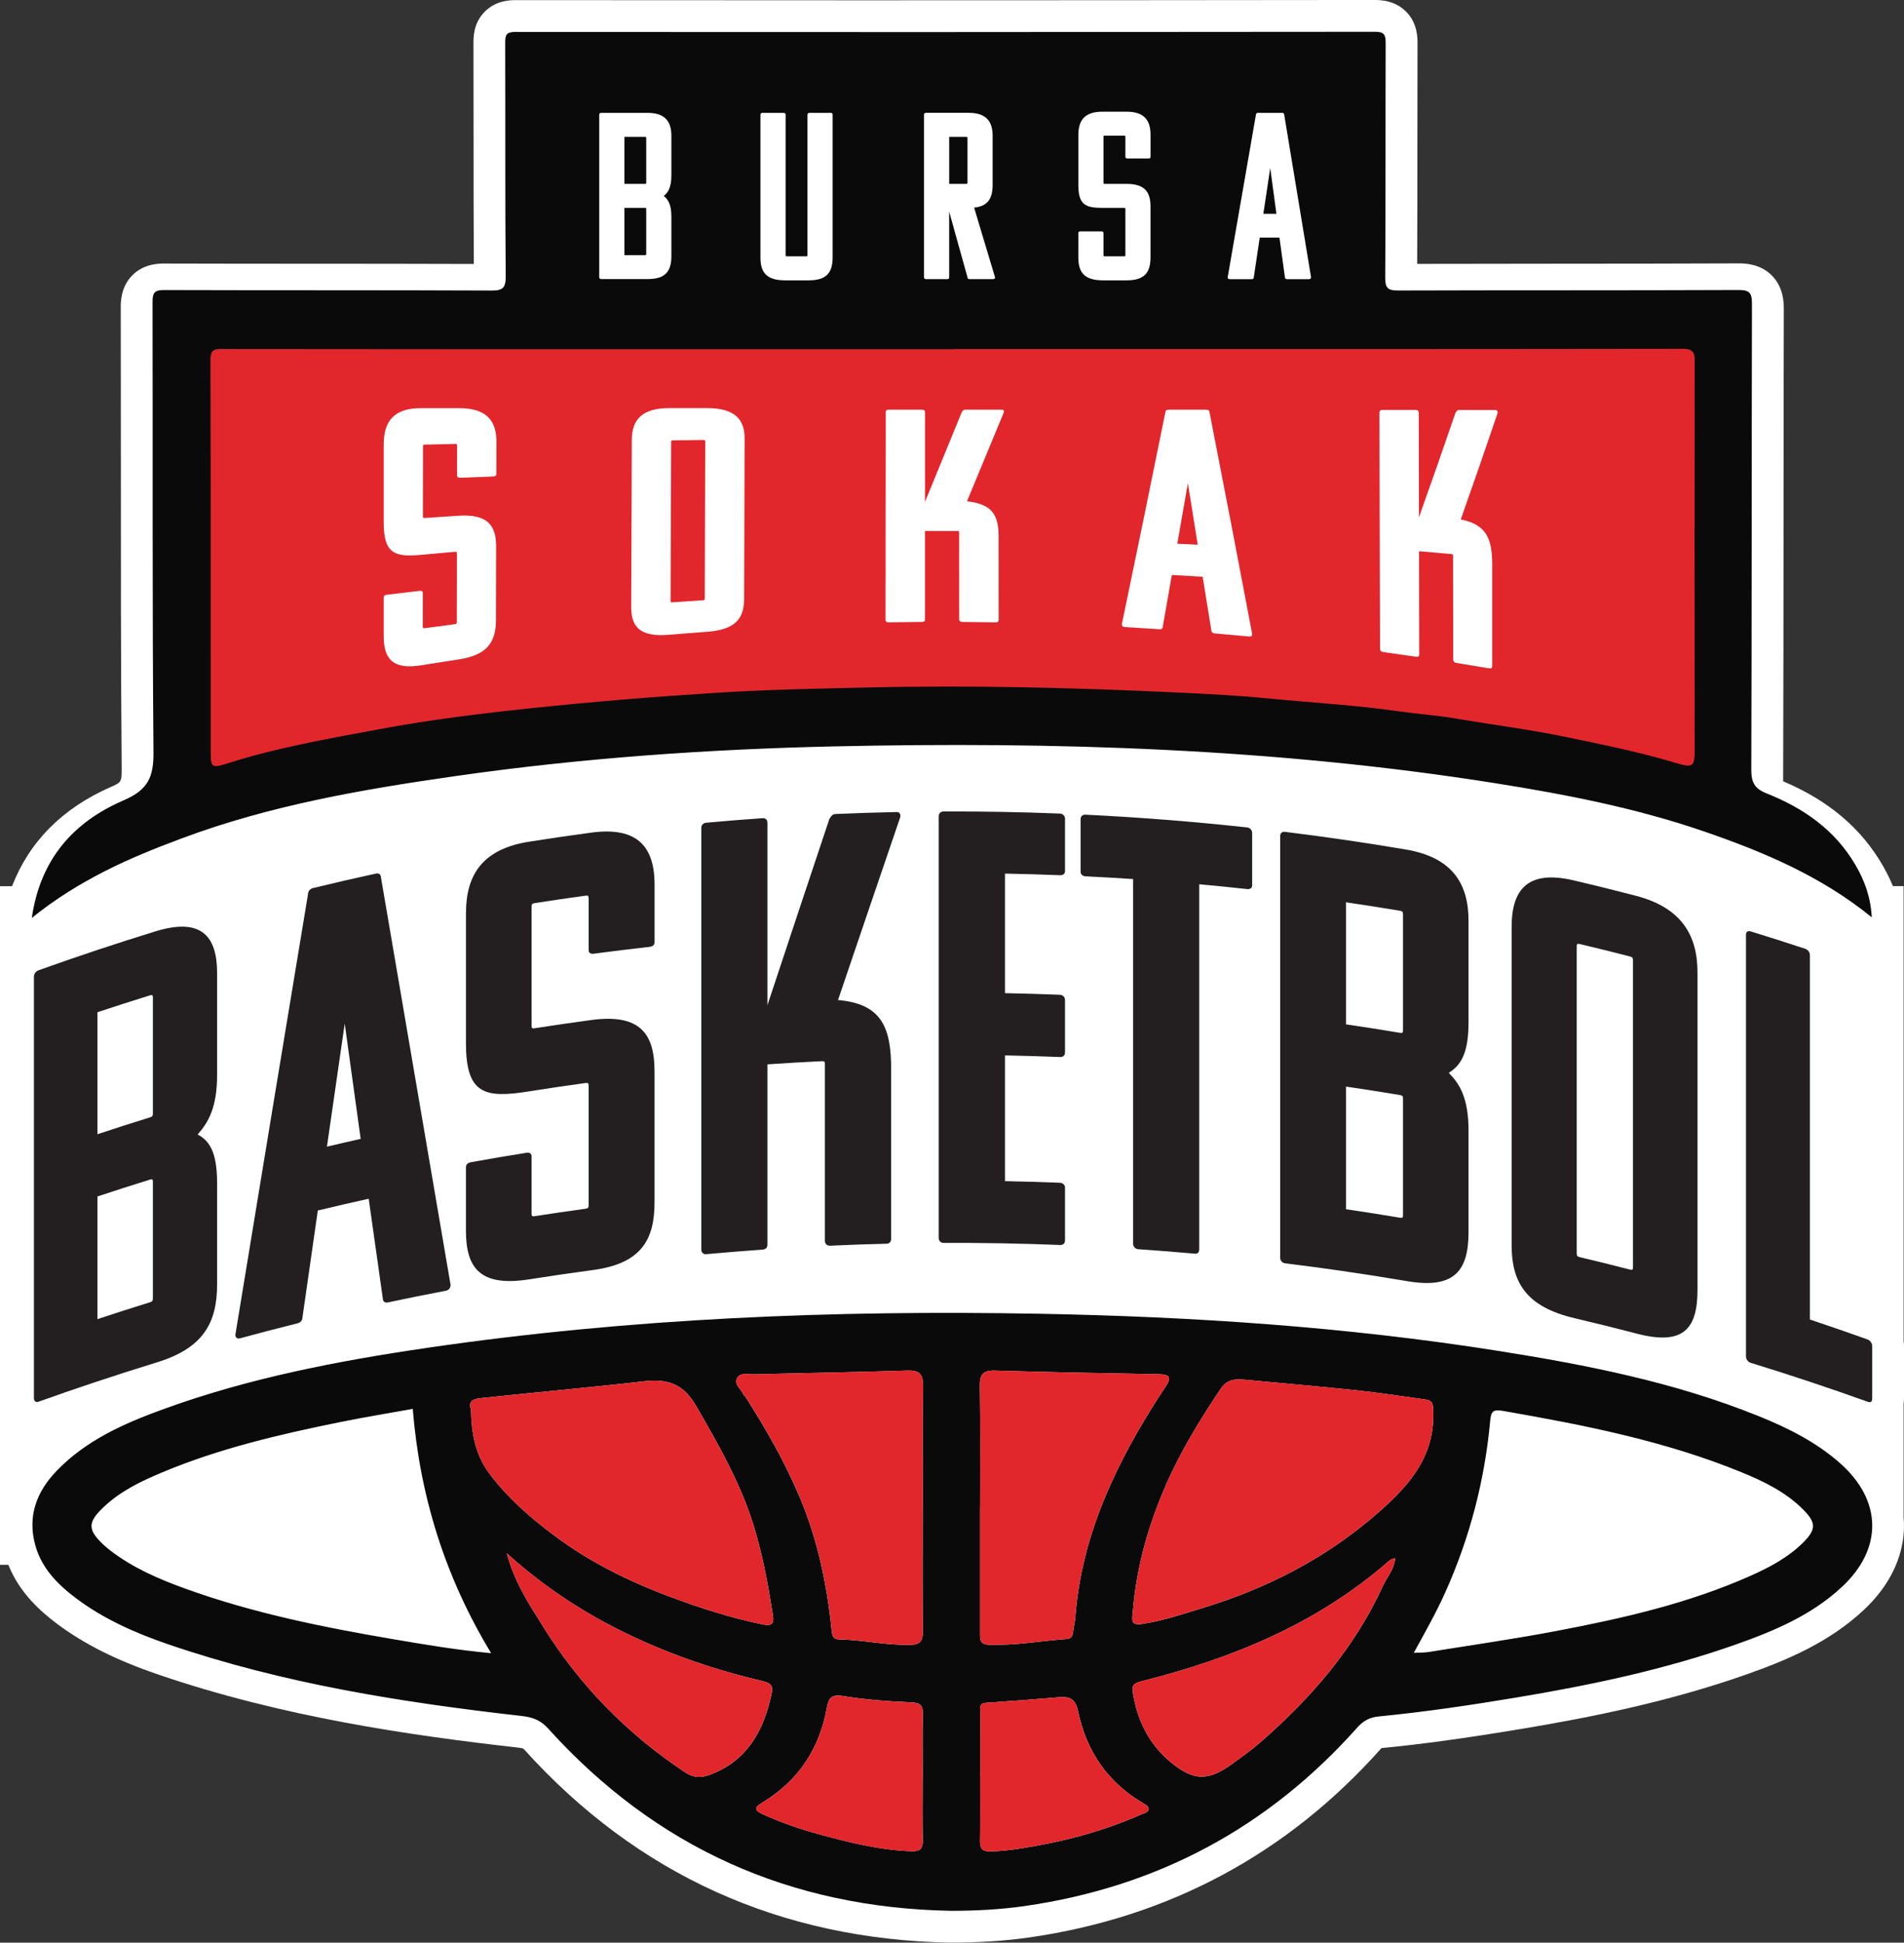 <?xml version="1.0" encoding="UTF-8"?>
<svg id="Layer_2" data-name="Layer 2" xmlns="http://www.w3.org/2000/svg" viewBox="0 0 718.53 732.76">
  <rect x="0" y="0" width="718.53" height="732.76" fill="#333333" stroke="none"/>
  <defs>
    <style>
      .cls-1 {
        fill: #e1272c;
      }

      .cls-1, .cls-2, .cls-3, .cls-4 {
        stroke-width: 0px;
      }

      .cls-2 {
        fill: #fff;
      }

      .cls-3 {
        fill: #231f20;
      }

      .cls-4 {
        fill: #0a0a0a;
      }
    </style>
  </defs>
  <g id="Layer_1-2" data-name="Layer 1">
    <path class="cls-2" d="M358.6,732.76c-64.1-1.18-118.16-25.66-160.69-72.75-.39-.44-.54-.6-2.28-.8-40.9-4.63-89.04-11.53-136.05-27.62-15.77-5.4-27.83-11.45-37.96-19.02-6.04-4.52-14.18-11.56-18.47-22.32H0v-255.97h4.54c6.55-16.87,19.04-29.43,37.24-37.42,4.03-1.77,4.19-1.84,4.14-7.49-.32-38.11-.32-76.83-.31-114.28,0-19.4,0-39.46-.04-59.18,0-1.9-.02-7.68,4.4-12.1,4.39-4.4,10.06-4.4,11.92-4.4,18.47.06,37.16.06,55.24.07,20.22,0,41.06.02,61.68.09-.1-16.07-.1-32.28-.1-48.02,0-11.72,0-23.44-.04-35.17,0-2.29-.03-7.67,4.26-11.97C187.25.05,192.77.05,194.58.05c43.78.04,87.53.06,131.28.06,61.67,0,124.83-.04,193.1-.12,4.85,0,8.76,1.47,11.65,4.37,4.35,4.37,4.33,9.9,4.33,11.98-.04,12.68-.05,25.37-.05,38.05,0,14.8,0,30.03-.08,45.15,17.72-.05,35.57-.06,52.9-.07,22.41-.01,45.58-.02,68.35-.12h.14c1.96,0,7.9,0,12.44,4.55,4.54,4.56,4.53,10.56,4.53,12.82-.07,26.87-.08,54.2-.1,80.63-.02,31.9-.04,64.88-.15,97.35,17.2,7.3,29.54,17.75,37.67,31.92,1.46,2.55,2.71,5.08,3.75,7.63h4.04v171.42c.1.68.15,1.36.15,2.05v19.76c0,.73-.05,1.46-.15,2.16v42.6c.21,2.44.19,4.88-.07,7.28-1.09,10-6.22,19.55-14.83,27.64-13.14,12.33-29.01,19-44.21,24.37-30.66,10.83-61.69,16.72-85.3,20.64-21.03,3.5-37.24,5.72-52.55,7.21-.02,0-.05,0-.07,0-.04.04-.09.1-.15.16-35.32,39.69-79.96,63.66-132.7,71.26-9.04,1.3-18.72,1.94-29.61,1.94,0,0-.28,0-.28,0Z"/>
    <path class="cls-2" d="M706.53,527.5v-19.76c0-.25-.06-.5-.15-.74v-160.73h-.86c-1.04-5-2.9-9.42-5.33-13.66-7.75-13.51-19.63-21.89-33.54-27.51-4.29-1.73-5.75-4.09-5.74-8.9.2-59.83.11-119.67.25-179.5,0-4.07-.76-5.36-5.06-5.34-42.82.19-85.63.06-128.45.21-3.91.01-4.92-.96-4.89-5.01.19-30.09.07-60.17.17-90.26.01-3.11-.55-4.31-3.96-4.3-108.12.12-216.25.16-324.37.05-3.61,0-3.95,1.2-3.94,4.28.1,29.92-.05,59.84.19,89.75.04,4.55-1.11,5.53-5.45,5.51-41.15-.19-82.3-.06-123.45-.19-3.49-.01-4.38.9-4.37,4.47.13,57.79-.14,115.59.35,173.38.08,9.63-2.06,14.52-11.32,18.58-16.67,7.32-28.65,19.52-33.27,38.44h-1.33v231.97h.42c.17,1.48.45,2.99.87,4.53,2.4,8.78,8.48,14.92,15.52,20.18,10.5,7.85,22.39,13.07,34.66,17.28,43.31,14.83,88.22,21.93,133.51,27.05,3.88.44,6.98,1.51,9.84,4.68,40.65,45.02,91.48,67.69,152,68.8,9.4,0,18.72-.48,27.96-1.81,49.99-7.2,91.86-29.63,125.45-67.36,2.29-2.57,4.77-3.82,8.02-4.14,17.34-1.69,34.56-4.25,51.74-7.1,28.25-4.69,56.22-10.57,83.27-20.12,14.45-5.1,28.58-11.08,39.99-21.8,6.66-6.25,10.35-13.19,11.12-20.19h0c.2-1.8.19-3.61,0-5.41v-44.4c.1-.25.15-.56.15-.93Z"/>
    <path class="cls-4" d="M359.83,131.69v.05c-60.47,0-120.94,0-181.42,0-31.32,0-62.63-.03-93.95-.07-2.77,0-5.05-.38-5.04,3.93.15,49.14.08,98.28.1,147.42,0,6.65.17,6.9,6.76,4.81,18.54-5.88,37.69-9.2,56.72-12.74,19.05-3.55,38.35-5.94,57.63-7.96,23.44-2.46,46.96-4.37,70.48-5.84,18.93-1.19,37.92-1.53,56.89-1.97,38.53-.89,77.05.08,115.54,1.87,11.63.54,23.27,1.12,34.85,2.26,16.49,1.61,33.05,2.5,49.47,4.87,7.22,1.04,14.53,1.52,21.71,2.75,13.85,2.37,27.8,4.1,41.57,6.97,13.78,2.87,27.57,5.64,41.05,9.69,6.74,2.03,7.36,1.69,7.35-5.38-.02-27.49-.05-54.97-.05-82.46,0-20.99.02-41.98.03-62.97,0-2.94.17-5.33-4.34-5.32-91.79.14-183.58.1-275.37.1Z"/>
    <path class="cls-4" d="M700.18,326.22c-7.75-13.24-19.63-21.45-33.54-26.96-4.29-1.7-5.75-4.01-5.74-8.72.2-58.64.11-117.28.25-175.92,0-3.99-.76-5.26-5.06-5.24-42.82.18-85.63.06-128.45.2-3.91.01-4.92-.94-4.89-4.91.19-29.49.07-58.97.17-88.46.01-3.05-.55-4.22-3.96-4.22-108.12.12-216.25.16-324.37.05-3.61,0-3.95,1.17-3.94,4.19.1,29.32-.05,58.64.19,87.96.04,4.46-1.11,5.42-5.45,5.4-41.15-.18-82.3-.06-123.45-.19-3.49-.01-4.38.88-4.37,4.38.13,56.64-.14,113.29.35,169.92.08,9.44-2.06,14.23-11.32,18.21-18.6,8.01-31.38,21.92-34.6,44.34,9.12-7.36,18.01-12.74,27.3-17.51,9.43-4.84,19.25-8.75,29.16-12.46,33.57-12.57,68.66-18.58,103.9-23.61,47.03-6.71,94.39-10.05,141.86-11.12,83.69-1.88,167.16.73,250.04,13.87,26.66,4.23,53.15,9.38,78.7,18.16,22.38,7.69,44.21,16.83,63.4,32.43-.42-7.72-2.75-13.95-6.2-19.83Z"/>
    <path class="cls-4" d="M358.82,720.76c-60.52-1.11-111.35-23.78-152-68.8-2.86-3.17-5.96-4.24-9.84-4.68-45.29-5.12-90.2-12.22-133.51-27.05-12.27-4.2-24.16-9.43-34.66-17.28-7.04-5.27-13.12-11.4-15.52-20.18-2.96-10.84.48-20.03,8-27.87,11.24-11.73,25.74-18.06,40.6-23.45,32.2-11.68,65.67-18.12,99.44-23.06,76.52-11.19,153.51-14.27,230.73-12.84,57.99,1.07,115.81,4.92,173.15,13.98,33.53,5.3,66.84,11.83,98.53,24.66,11.12,4.5,21.78,9.81,30.84,17.89,15.66,13.96,15.99,31.99.69,46.35-11.42,10.72-25.55,16.7-39.99,21.8-27.05,9.55-55.02,15.43-83.27,20.12-17.19,2.86-34.4,5.41-51.74,7.1-3.25.32-5.73,1.56-8.02,4.14-33.58,37.74-75.46,60.16-125.45,67.36-9.24,1.33-18.56,1.81-27.96,1.81ZM155.77,531.43c-9.27,1.67-18.21,3.12-27.09,4.92-23.06,4.67-45.95,9.99-67.73,19.14-7.97,3.35-15.77,7.11-22.11,13.24-5.76,5.57-5.76,8.28.11,13.85.84.8,1.74,1.55,2.66,2.26,8.52,6.55,18.24,10.75,28.24,14.37,25.57,9.25,52.09,14.6,78.8,19.14,11.92,2.03,23.85,4.05,36.7,5.23-17.4-28.67-26.91-59.25-29.59-92.15ZM533.55,623.44c2.19-.11,3.87-.03,5.48-.29,16.06-2.58,32.18-4.88,48.16-7.91,25.15-4.78,50.09-10.43,73.63-20.94,7.15-3.19,14.03-6.86,19.64-12.44,5.01-4.98,4.94-7.53-.02-12.5-6.61-6.63-14.87-10.6-23.35-14.07-28.88-11.81-59.26-17.76-89.82-23.09-3.91-.68-4.59.23-4.91,3.78-2.07,22.48-7.7,44.06-16.95,64.68-3.45,7.69-7.62,15.01-11.88,22.79ZM177.75,531.79c.17,8.52,1.47,16.63,6.8,23.83,6.77,9.15,15.2,16.49,24.17,23.25,13.55,10.22,28.59,17.64,44.48,23.55,11.29,4.21,22.69,7.84,34.5,10.29,4.19.87,4.42-.69,3.88-4.05-1.82-11.42-3.88-22.72-7.37-33.83-4.97-15.81-13.11-29.92-21.27-44.12-4.49-7.82-9.75-10.85-19.85-9.69-20.57,2.36-41.24,4.18-61.86,6.38-2.74.29-4.58,1.12-3.47,4.39ZM431.17,612.51c7.76-1.15,15.26-3.71,22.86-6.03,23.56-7.19,45.14-18.13,63.93-34.09,12.21-10.37,23.41-21.65,22.92-39.57-.06-2.29.2-4.5-2.78-4.91-8.82-1.22-17.64-2.59-26.49-3.52-13.69-1.45-27.42-2.57-41.13-3.89-3.75-.36-7.18-.56-9.71,3.21-7.84,11.67-15.19,23.63-20.82,36.54-6.59,15.1-11.03,30.76-12.41,47.29-.28,3.4-1.15,5.7,3.63,4.98ZM369.87,568.92h-.02c0,15.65,0,31.3,0,46.95,0,2.42-.19,4.42,3.45,4.53,9.85.32,19.51-1.46,29.27-2.17,1.37-.1,2.1-.84,2.3-2.16.32-2.13.78-4.25.95-6.39,1.4-17.68,6.3-34.41,13.62-50.48,5.78-12.68,12.78-24.68,20.5-36.25,2.35-3.52,1.26-4.52-2.5-4.59-20.63-.39-41.26-.74-61.88-1.37-4.68-.14-5.85,1.51-5.78,5.98.25,15.31.09,30.63.09,45.95ZM348.2,569.33h.05c0-15.48-.14-30.97.08-46.45.06-4.54-1.29-6.07-5.95-5.91-19.29.65-38.58.93-57.88,1.42-2.24.06-5.21-.83-6.4,1.57-1.18,2.37,1.7,4.04,2.49,6.14.11.28.51.44.68.71,7.73,12.07,14.83,24.48,20.43,37.69,6.83,16.11,10.36,33.04,12.15,50.37.19,1.8.35,3.42,2.6,3.48,8.96.21,17.76,2.23,26.78,2.1,3.96-.06,5.08-1.33,5.03-5.16-.17-15.32-.07-30.63-.07-45.95ZM526.49,587.87c-1.58.09-2.22.83-2.99,1.5-26.78,23.2-58.54,36.21-92.4,44.72-3.42.86-4.07,1.51-3.5,4.88,1.76,10.37,6.18,19.14,14.34,25.84,8.42,6.92,13.98,7.06,22.73.75,3.72-2.69,7.49-5.35,10.95-8.36,19.17-16.7,35.56-35.6,46.25-58.98,1.52-3.33,4.21-6.14,4.63-10.34ZM191.22,585.87c2.99,11.18,8.7,19.59,13.94,28,13.74,22.02,31.64,40.23,53.37,54.63,3.18,2.11,5.96,2.2,9.31.96,13.92-5.17,20.11-16.19,23.18-29.83.78-3.44.51-4.66-3.46-5.58-13.65-3.18-27.03-7.42-39.97-12.85-20.28-8.51-38.99-19.61-56.36-35.32ZM369.93,669.82h-.03c0,8.15.09,16.3-.05,24.44-.05,2.92.72,4.15,3.91,4.09,3.83-.08,7.57-.52,11.35-1.1,15.71-2.44,30.97-6.4,45.55-12.84,1.17-.52,2.76-.68,2.82-2.28.02-.54-.94-1.29-1.6-1.68-13.71-7.84-21.87-19.77-25.06-35-.94-4.46-2.99-5.6-6.99-5.26-9.24.77-18.48,1.48-27.73,2.11-2.67.18-2.14,2.02-2.14,3.58-.03,7.98-.01,15.96-.01,23.94ZM348.16,670.21h.04c0-7.82-.13-15.65.06-23.47.08-3.34-.79-4.45-4.38-4.61-8.61-.38-17.26-.98-25.76-2.38-4.19-.69-5.4.66-6.02,4.12-2.78,15.7-10.79,27.88-24.51,36.13-3.38,2.03-2.6,3.05.45,4.41,6.34,2.84,12.83,5.2,19.52,7.04,11.92,3.29,23.87,6.38,36.34,6.83,3.28.12,4.38-.86,4.32-4.12-.16-7.99-.05-15.98-.05-23.97Z"/>
    <path class="cls-1" d="M177.75,531.79c-1.11-3.27.72-4.1,3.47-4.39,20.62-2.2,41.29-4.02,61.86-6.38,10.1-1.16,15.35,1.87,19.85,9.69,8.16,14.2,16.31,28.31,21.27,44.12,3.49,11.11,5.56,22.41,7.37,33.83.54,3.36.31,4.92-3.88,4.05-11.81-2.44-23.2-6.08-34.5-10.29-15.89-5.92-30.93-13.34-44.48-23.55-8.97-6.76-17.39-14.1-24.17-23.25-5.33-7.2-6.62-15.32-6.8-23.83Z"/>
    <path class="cls-1" d="M431.17,612.51c-4.78.72-3.92-1.57-3.63-4.98,1.38-16.53,5.82-32.19,12.41-47.29,5.63-12.91,12.98-24.86,20.82-36.54,2.53-3.77,5.96-3.57,9.71-3.21,13.71,1.32,27.43,2.44,41.13,3.89,8.86.94,17.67,2.3,26.49,3.52,2.98.41,2.72,2.63,2.78,4.91.5,17.92-10.7,29.2-22.92,39.57-18.79,15.96-40.37,26.89-63.93,34.09-7.59,2.32-15.1,4.88-22.86,6.03Z"/>
    <path class="cls-1" d="M369.87,568.92c0-15.32.15-30.63-.09-45.95-.07-4.47,1.1-6.12,5.78-5.98,20.62.63,41.25.98,61.88,1.37,3.76.07,4.85,1.07,2.5,4.59-7.73,11.57-14.73,23.58-20.5,36.25-7.32,16.07-12.21,32.8-13.62,50.48-.17,2.14-.63,4.26-.95,6.39-.2,1.33-.94,2.06-2.3,2.16-9.75.71-19.41,2.49-29.27,2.17-3.64-.12-3.45-2.12-3.45-4.53.02-15.65,0-31.3,0-46.95h.02Z"/>
    <path class="cls-1" d="M348.2,569.33c0,15.32-.1,30.64.07,45.95.04,3.83-1.07,5.11-5.03,5.16-9.01.13-17.82-1.89-26.78-2.1-2.25-.05-2.41-1.68-2.6-3.48-1.79-17.33-5.32-34.26-12.15-50.37-5.6-13.21-12.7-25.63-20.43-37.69-.18-.27-.57-.43-.68-.71-.8-2.1-3.68-3.77-2.49-6.14,1.2-2.4,4.17-1.52,6.4-1.57,19.29-.49,38.59-.77,57.88-1.42,4.66-.16,6.01,1.38,5.95,5.91-.22,15.48-.08,30.97-.08,46.45h-.05Z"/>
    <path class="cls-1" d="M526.49,587.87c-.42,4.21-3.11,7.01-4.63,10.34-10.69,23.38-27.08,42.28-46.25,58.98-3.46,3.01-7.22,5.68-10.95,8.36-8.75,6.31-14.32,6.16-22.73-.75-8.15-6.7-12.58-15.48-14.34-25.84-.57-3.36.08-4.02,3.5-4.88,33.86-8.51,65.63-21.52,92.4-44.72.77-.66,1.41-1.4,2.99-1.5Z"/>
    <path class="cls-1" d="M191.22,585.87c17.37,15.7,36.09,26.81,56.36,35.32,12.94,5.43,26.32,9.67,39.97,12.85,3.97.93,4.24,2.14,3.46,5.58-3.07,13.63-9.27,24.66-23.18,29.83-3.34,1.24-6.13,1.15-9.31-.96-21.72-14.4-39.62-32.6-53.37-54.63-5.24-8.4-10.95-16.82-13.94-28Z"/>
    <path class="cls-1" d="M369.93,669.82c0-7.98-.02-15.96.01-23.94,0-1.56-.53-3.4,2.14-3.58,9.25-.63,18.5-1.33,27.73-2.11,4-.34,6.06.8,6.99,5.26,3.19,15.23,11.36,27.16,25.06,35,.67.38,1.62,1.13,1.6,1.68-.06,1.6-1.65,1.76-2.82,2.28-14.57,6.44-29.84,10.4-45.55,12.84-3.78.59-7.52,1.02-11.35,1.1-3.19.06-3.96-1.17-3.91-4.09.14-8.14.05-16.29.05-24.44h.03Z"/>
    <path class="cls-1" d="M348.16,670.21c0,7.99-.11,15.98.05,23.97.07,3.26-1.03,4.24-4.32,4.12-12.48-.45-24.42-3.54-36.34-6.83-6.69-1.84-13.18-4.2-19.52-7.04-3.05-1.36-3.83-2.38-.45-4.41,13.72-8.24,21.73-20.43,24.51-36.13.61-3.46,1.83-4.81,6.02-4.12,8.49,1.39,17.15,2,25.76,2.38,3.59.16,4.47,1.27,4.38,4.61-.2,7.82-.06,15.64-.06,23.47h-.04Z"/>
    <path class="cls-1" d="M639.51,199.87c0-20.99.02-41.98.03-62.97,0-2.94.17-5.33-4.34-5.32-91.79.14-183.58.1-275.37.1v.05c-60.47,0-120.94,0-181.42,0-31.32,0-62.63-.03-93.95-.07-2.77,0-5.05-.38-5.04,3.93.15,49.14.08,98.28.1,147.42,0,6.65.17,6.9,6.76,4.81,18.54-5.88,37.69-9.2,56.72-12.74,19.05-3.55,38.35-5.94,57.63-7.96,23.44-2.46,46.96-4.37,70.48-5.84,18.93-1.19,37.92-1.53,56.89-1.97,38.53-.89,77.05.08,115.54,1.87,11.63.54,23.27,1.12,34.85,2.26,16.49,1.61,33.05,2.5,49.47,4.87,7.22,1.04,14.53,1.52,21.71,2.75,13.85,2.37,27.8,4.1,41.57,6.97,13.78,2.87,27.57,5.64,41.05,9.69,6.74,2.03,7.36,1.69,7.35-5.38-.02-27.49-.05-54.97-.05-82.46Z"/>
    <g>
      <path class="cls-3" d="M12.8,527.5v-159.02c0-1.16.68-2.1,1.8-2.51,14.66-5.25,29.41-10.15,44.23-14.71,16.89-5.15,23.11,1.6,23.1,15.75v38.36c0,12.32-3.21,17.87-7.33,22.55,4.12,2.29,7.33,6.04,7.33,18.36v38.13c0,14.45-5.07,24.1-22.87,29.52-7.91,2.43-15.79,4.96-23.65,7.58-.15.05-.3.1-.45.15-6.8,2.27-13.59,4.62-20.35,7.04-1.35.48-1.8-.51-1.8-1.21ZM36.77,381.81v46.03c6.58-2.19,13.17-4.3,19.79-6.35.91-.28,1.14-.58,1.14-1.51v-43.71c0-.93-.23-1.09-1.14-.81-6.61,2.05-13.21,4.17-19.79,6.35ZM36.77,451.32v46.26c6.58-2.19,13.17-4.3,19.79-6.35.91-.28,1.14-.58,1.14-1.52v-43.94c0-.93-.23-1.09-1.14-.81-6.61,2.05-13.21,4.17-19.79,6.35Z"/>
      <path class="cls-3" d="M141.91,329.5c1.39-.3,1.86.76,1.86,1.46,8.74,51.12,17.49,102.36,26.27,153.71,0,1.16-.7,1.99-1.86,2.21-7.3,1.39-14.58,2.86-21.85,4.41-.93.2-1.86-.3-1.86-1.46-1.78-12.56-3.56-25.11-5.33-37.66-6.41,1.41-12.82,2.89-19.21,4.43-1.93,13.41-3.85,26.82-5.77,40.23,0,1.16-.69,2.03-1.85,2.32-7.23,1.8-14.44,3.68-21.64,5.64-1.15.31-1.84-.19-1.84-1.36,9.11-55.5,18.24-110.88,27.4-166.13,0-.7.46-1.97,1.85-2.31,7.93-1.93,15.88-3.75,23.84-5.49ZM123.38,432.52c4.24-1.01,8.48-1.98,12.73-2.93-2.01-14.51-4.02-29.01-6.02-43.5-2.24,15.47-4.47,30.95-6.71,46.44Z"/>
      <path class="cls-3" d="M175.86,344.33c0-14.38,6.28-24.02,23.58-26.8,7.95-1.26,15.91-2.42,23.88-3.49,17.35-2.29,23.71,5.5,23.7,19.65,0,7.21,0,14.41,0,21.62,0,1.16-.71,1.7-1.88,1.84-7.05.79-14.09,1.66-21.12,2.6-.94.13-1.88-.21-1.88-1.37,0-6.51,0-13.02,0-19.53,0-.93-.23-1.13-1.17-1-6.41.88-12.81,1.81-19.2,2.81-.94.15-1.17.42-1.17,1.35v44.87c0,.93.23,1.13,1.17.98,7.17-1.12,14.35-2.16,21.54-3.13,18.52-2.44,23.71,5.5,23.7,19.42,0,16.43,0,32.86,0,49.29,0,14.45-5.18,23.25-23.47,25.65-7.89,1.06-15.78,2.21-23.65,3.45-18.7,3.01-24.04-4.24-24.05-18.23,0-7.98,0-15.96,0-23.95,0-1.16.7-1.76,1.87-1.97,6.99-1.26,14-2.45,21.01-3.57.93-.15,1.87.17,1.87,1.33v21.62c0,.93.23,1.13,1.17.98,6.39-1,12.79-1.93,19.2-2.81.94-.13,1.17-.39,1.17-1.32,0-15.03,0-30.07,0-45.1,0-.93-.23-1.13-1.17-1-7.19.98-14.37,2.04-21.54,3.18-16.83,2.7-23.58.79-23.58-18.3,0-16.35,0-32.7,0-49.05Z"/>
      <path class="cls-3" d="M336.31,467.23c0,1.16-.71,1.88-1.65,1.9-7.16.17-14.31.42-21.47.75-.94.04-1.89-.61-1.89-1.77,0-22.24,0-44.48,0-66.72,0-.93-.24-1.15-1.18-1.11-6.84.33-13.67.73-20.51,1.2v67.89c0,1.39-.71,1.91-1.88,1.99-7.07.5-14.13,1.07-21.19,1.71-1.41.13-1.88-.99-1.88-1.69v-159.02c0-1.16.71-1.93,1.88-2.03,7.06-.64,14.12-1.22,21.19-1.71,1.18-.08,1.88.57,1.88,1.73v68.81c7.77-23.47,15.55-46.85,23.34-70.15.47-.72.94-1.9,2.36-1.97,7.7-.33,15.41-.58,23.12-.74,1.18-.02,1.65,1.13,1.18,2.3-7.79,22.78-15.57,45.65-23.36,68.61,16.28,1.44,20.06,10.07,20.05,26.08v63.93Z"/>
      <path class="cls-3" d="M356.13,468.83c-1.42,0-1.89-1.15-1.89-1.85v-159.02c0-1.16.71-1.86,1.89-1.87,14.63-.05,29.27.21,43.89.79.94.04,1.89.77,1.89,1.94v19.76c0,1.16-.94,1.59-1.89,1.55-6.92-.27-13.84-.48-20.76-.61v45.1c6.92.13,13.84.34,20.76.61.94.04,1.89.77,1.89,1.94v19.76c0,1.4-.94,1.82-1.89,1.78-6.92-.27-13.84-.48-20.76-.61v47.43c6.92.13,13.84.34,20.76.61.94.04,1.89.77,1.89,1.7v19.99c0,1.39-.94,1.82-1.89,1.78-14.62-.58-29.26-.84-43.89-.79Z"/>
      <path class="cls-3" d="M452.56,333.55v137.63c0,1.39-.71,1.79-1.65,1.71-7.14-.64-14.28-1.2-21.43-1.69-1.18-.08-1.88-1.29-1.88-1.99,0-45.88,0-91.75,0-137.63-5.97-.4-11.94-.74-17.92-1.03-1.41-.07-1.89-1.02-1.89-1.72v-19.76c0-1.16.71-1.83,1.89-1.77,20.36,1,40.69,2.6,60.98,4.81.94.1,1.88.9,1.88,2.07v19.76c0,1.16-.94,1.52-1.88,1.42-6.03-.66-12.07-1.26-18.1-1.81Z"/>
      <path class="cls-3" d="M483.11,474.43v-159.02c0-1.16.7-1.77,1.88-1.63,15.25,1.88,30.48,4.11,45.65,6.68,17.27,2.96,23.54,12.67,23.55,26.82v38.36c0,12.32-3.26,16.34-7.45,19.04,4.19,4.27,7.45,9.55,7.45,21.87v38.13c0,14.45-5.11,21.69-23.31,18.55-8.09-1.37-16.2-2.65-24.32-3.82-.16-.02-.31-.05-.47-.07-7.03-1.01-14.06-1.96-21.1-2.82-1.41-.17-1.88-1.39-1.88-2.09ZM507.96,340.36v46.03c6.79.99,13.57,2.06,20.34,3.19.93.16,1.17-.04,1.17-.97v-43.71c0-.93-.23-1.2-1.17-1.36-6.77-1.13-13.56-2.19-20.34-3.19ZM507.96,409.87v46.26c6.79.99,13.57,2.06,20.34,3.19.93.16,1.17-.04,1.17-.97v-43.94c0-.93-.23-1.2-1.17-1.36-6.77-1.13-13.56-2.19-20.34-3.19Z"/>
      <path class="cls-3" d="M570.46,469.6v-119.96c0-14.38,6.29-21.56,23.4-17.57,7.86,1.85,15.71,3.79,23.54,5.83,17.03,4.47,23.19,14.72,23.2,28.88v119.73c0,14.45-5.02,21.24-22.97,16.52-7.75-2.02-15.52-3.94-23.31-5.78-18.51-4.31-23.87-13.65-23.87-27.64ZM615.1,360.77c-6.3-1.62-12.6-3.18-18.92-4.68-.92-.22-1.16-.04-1.16.89,0,38.59,0,77.18,0,115.78,0,.93.23,1.22,1.16,1.44,6.32,1.5,12.63,3.06,18.92,4.68.92.24,1.15.06,1.15-.86v-115.78c0-.93-.23-1.22-1.15-1.46Z"/>
      <path class="cls-3" d="M660.72,514.08c-1.37-.42-1.83-1.72-1.83-2.42v-159.02c0-1.16.68-1.65,1.83-1.3,6.84,2.1,13.67,4.28,20.48,6.53,1.13.38,1.82,1.3,1.82,2.46v137.4c7.26,2.42,14.5,4.92,21.71,7.5,1.13.4,1.8,1.58,1.8,2.51v19.76c0,1.4-.68,1.62-1.8,1.21-14.58-5.22-29.26-10.1-44-14.64Z"/>
    </g>
    <g>
      <path class="cls-2" d="M144.81,167.67c0-8.7,3.78-13.75,14.14-13.72h14.28c10.36.02,14.13,4.72,14.11,12.67,0,4.05-.02,8.1-.03,12.15,0,.65-.42.93-1.12.96-4.2.16-8.39.33-12.59.5-.56.02-1.12-.22-1.12-.89,0-3.74.01-7.49.02-11.23,0-.53-.14-.67-.7-.65-3.82.08-7.65.17-11.47.25-.56.01-.7.15-.7.7,0,8.78-.02,17.56-.03,26.35,0,.55.14.67.7.63,4.28-.29,8.57-.58,12.85-.86,11.04-.68,14.1,3.85,14.08,11.67-.02,9.23-.05,18.47-.07,27.7-.02,8.1-3.11,13.18-13.98,14.82-4.69.71-9.38,1.44-14.06,2.2-11.13,1.85-14.32-2.6-14.32-11.03,0-4.81,0-9.61,0-14.42,0-.7.42-1.03,1.11-1.12,4.18-.51,8.36-1.01,12.54-1.49.56-.06,1.12.14,1.11.83,0,4.23,0,8.46-.01,12.69,0,.55.14.66.7.59,3.81-.53,7.62-1.04,11.43-1.53.56-.07.7-.22.7-.76.02-8.64.03-17.29.05-25.93,0-.53-.14-.66-.7-.61-4.28.37-8.56.75-12.84,1.15-10.04.95-14.08-.58-14.09-12.09,0-9.85,0-19.69,0-29.54Z"/>
      <path class="cls-2" d="M238.21,229c.07-21.03.15-42.05.22-63.08.03-7.59,3.82-11.99,14.18-11.98h14.28c10.36.01,14.13,4.24,14.11,11.4-.06,20.18-.12,40.35-.18,60.53-.02,7.29-3.12,11.67-14.06,12.45-4.72.34-9.44.71-14.16,1.11-11.21.97-14.41-3.08-14.39-10.44ZM265.45,165.97c-3.83.04-7.66.08-11.48.13-.56,0-.7.13-.7.61-.07,19.98-.14,39.96-.2,59.94,0,.48.14.59.7.55,3.83-.27,7.66-.53,11.49-.77.56-.04.7-.16.7-.64.06-19.74.13-39.49.19-59.23,0-.48-.14-.59-.7-.59Z"/>
      <path class="cls-2" d="M376.87,233.85c0,.57-.42.91-.98.9-4.26-.07-8.52-.12-12.79-.15-.56,0-1.12-.35-1.12-.92,0-10.94,0-21.89-.01-32.83,0-.46-.14-.57-.7-.57-4.07-.01-8.14-.01-12.21,0,0,11.13,0,22.27,0,33.4,0,.69-.42.92-1.12.92-4.22.02-8.43.07-12.65.14-.84.01-1.12-.55-1.12-.9.02-26.13.05-52.26.07-78.39,0-.57.42-.92,1.12-.92,4.2,0,8.4,0,12.6,0,.7,0,1.12.34,1.12.92,0,11.29,0,22.57,0,33.86,4.63-11.3,9.25-22.57,13.87-33.86.28-.34.56-.92,1.4-.92,4.57,0,9.15,0,13.72,0,.7,0,.98.57.7,1.15-4.61,11.16-9.22,22.29-13.85,33.41,9.68,1.07,11.92,5.34,11.93,13.25.01,10.51.02,21.02.03,31.52Z"/>
      <path class="cls-2" d="M455.33,154.55c.84,0,1.12.6,1.12.96,5.37,27.44,10.74,55.31,16.11,83.71,0,.61-.42.94-1.12.87-4.39-.42-8.78-.81-13.17-1.18-.56-.05-1.12-.46-1.12-1.06-1.1-6.79-2.19-13.56-3.29-20.3-3.88-.24-7.75-.46-11.63-.66-1.15,6.55-2.29,13.08-3.44,19.59,0,.59-.42.92-1.12.87-4.4-.3-8.79-.57-13.19-.82-.7-.04-1.12-.41-1.13-1,5.49-26.38,10.97-53.03,16.44-80.04,0-.36.28-.95,1.12-.95,4.81,0,9.61,0,14.42,0ZM444.29,205.1c2.57.11,5.14.23,7.71.36-1.24-7.77-2.48-15.5-3.72-23.22-1.33,7.65-2.66,15.27-3.99,22.86Z"/>
      <path class="cls-2" d="M563.14,251.18c0,.7-.42,1.04-.97.95-4.22-.72-8.44-1.42-12.66-2.09-.56-.09-1.11-.59-1.11-1.27-.02-13.01-.03-26.03-.05-39.04,0-.54-.14-.69-.7-.74-4.05-.37-8.09-.72-12.14-1.07.02,12.97.05,25.94.07,38.91,0,.8-.42,1-1.11.9-4.18-.62-8.37-1.21-12.55-1.78-.84-.11-1.12-.8-1.12-1.19-.08-29.7-.15-59.4-.23-89.1,0-.65.42-1.04,1.12-1.04,4.2,0,8.4,0,12.6.01.7,0,1.12.4,1.12,1.07.02,13.15.05,26.29.07,39.44,4.59-12.85,9.18-25.97,13.78-39.4.28-.41.56-1.09,1.4-1.09,4.57,0,9.15.01,13.72.02.7,0,.98.7.7,1.4-4.62,13.61-9.22,26.89-13.82,39.87,9.64,1.9,11.87,7.27,11.87,16.9,0,12.79,0,25.57,0,38.36Z"/>
    </g>
    <g>
      <path class="cls-2" d="M226.13,104.58v-61.29c0-.45.27-.72.72-.72h17.47c6.63,0,9.05,3.23,9.05,8.69v14.78c0,4.75-1.25,6.54-2.87,7.88,1.61,1.34,2.87,3.14,2.87,7.88v14.69c0,5.56-1.97,8.78-8.96,8.78h-17.56c-.54,0-.72-.45-.72-.72ZM235.63,51.62v17.74h7.79c.36,0,.45-.09.45-.45v-16.84c0-.36-.09-.45-.45-.45h-7.79ZM235.63,78.41v17.83h7.79c.36,0,.45-.09.45-.45v-16.93c0-.36-.09-.45-.45-.45h-7.79Z"/>
      <path class="cls-2" d="M296.92,96.69h7.35c.36,0,.45-.09.45-.45v-52.95c0-.45.36-.72.72-.72h8.15c.36,0,.63.27.63.72v53.67c0,5.56-1.97,8.78-8.96,8.78h-9.05c-7.17,0-9.23-3.23-9.23-8.6v-53.85c0-.45.27-.72.72-.72h8.06c.45,0,.72.27.72.72v52.95c0,.36.09.45.45.45Z"/>
      <path class="cls-2" d="M365.82,105.29c-.54,0-.72-.45-.72-.72l-6.9-24.73v24.73c0,.54-.27.72-.72.72h-8.06c-.54,0-.72-.45-.72-.72v-61.29c0-.45.27-.72.72-.72h16.13c6.63,0,9.05,3.23,9.05,8.69v18.37c0,5.02-1.61,8.15-6.99,8.69l7.88,26.25c.09.54-.27.72-.72.72h-8.96ZM358.21,51.62v17.74h6.45c.36,0,.45-.09.45-.45v-16.84c0-.36-.09-.45-.45-.45h-6.45Z"/>
      <path class="cls-2" d="M406.95,50.91c0-5.56,2.42-8.78,9.05-8.78h9.14c6.63,0,9.05,3.23,9.05,8.69v8.33c0,.45-.27.63-.72.63h-8.06c-.36,0-.72-.18-.72-.63v-7.53c0-.36-.09-.45-.45-.45h-7.35c-.36,0-.45.09-.45.45v17.29c0,.36.09.45.45.45h8.24c7.08,0,9.05,3.23,9.05,8.6v19c0,5.56-1.97,8.78-8.96,8.78h-9.05c-7.17,0-9.23-3.23-9.23-8.6v-9.23c0-.45.27-.63.72-.63h8.06c.36,0,.72.18.72.63v8.33c0,.36.09.45.45.45h7.35c.36,0,.45-.09.45-.45v-17.38c0-.36-.09-.45-.45-.45h-8.24c-6.45,0-9.05-1.25-9.05-8.6v-18.91Z"/>
      <path class="cls-2" d="M483.92,42.57c.54,0,.72.45.72.72l10.12,61.29c0,.45-.27.72-.72.72h-8.42c-.36,0-.72-.27-.72-.72l-2.06-14.96h-7.44l-2.24,14.96c0,.45-.27.72-.72.72h-8.42c-.45,0-.72-.27-.72-.72l10.66-61.29c0-.27.18-.72.72-.72h9.23ZM476.76,80.65h4.93l-2.33-17.29-2.6,17.29Z"/>
    </g>
  </g>
</svg>